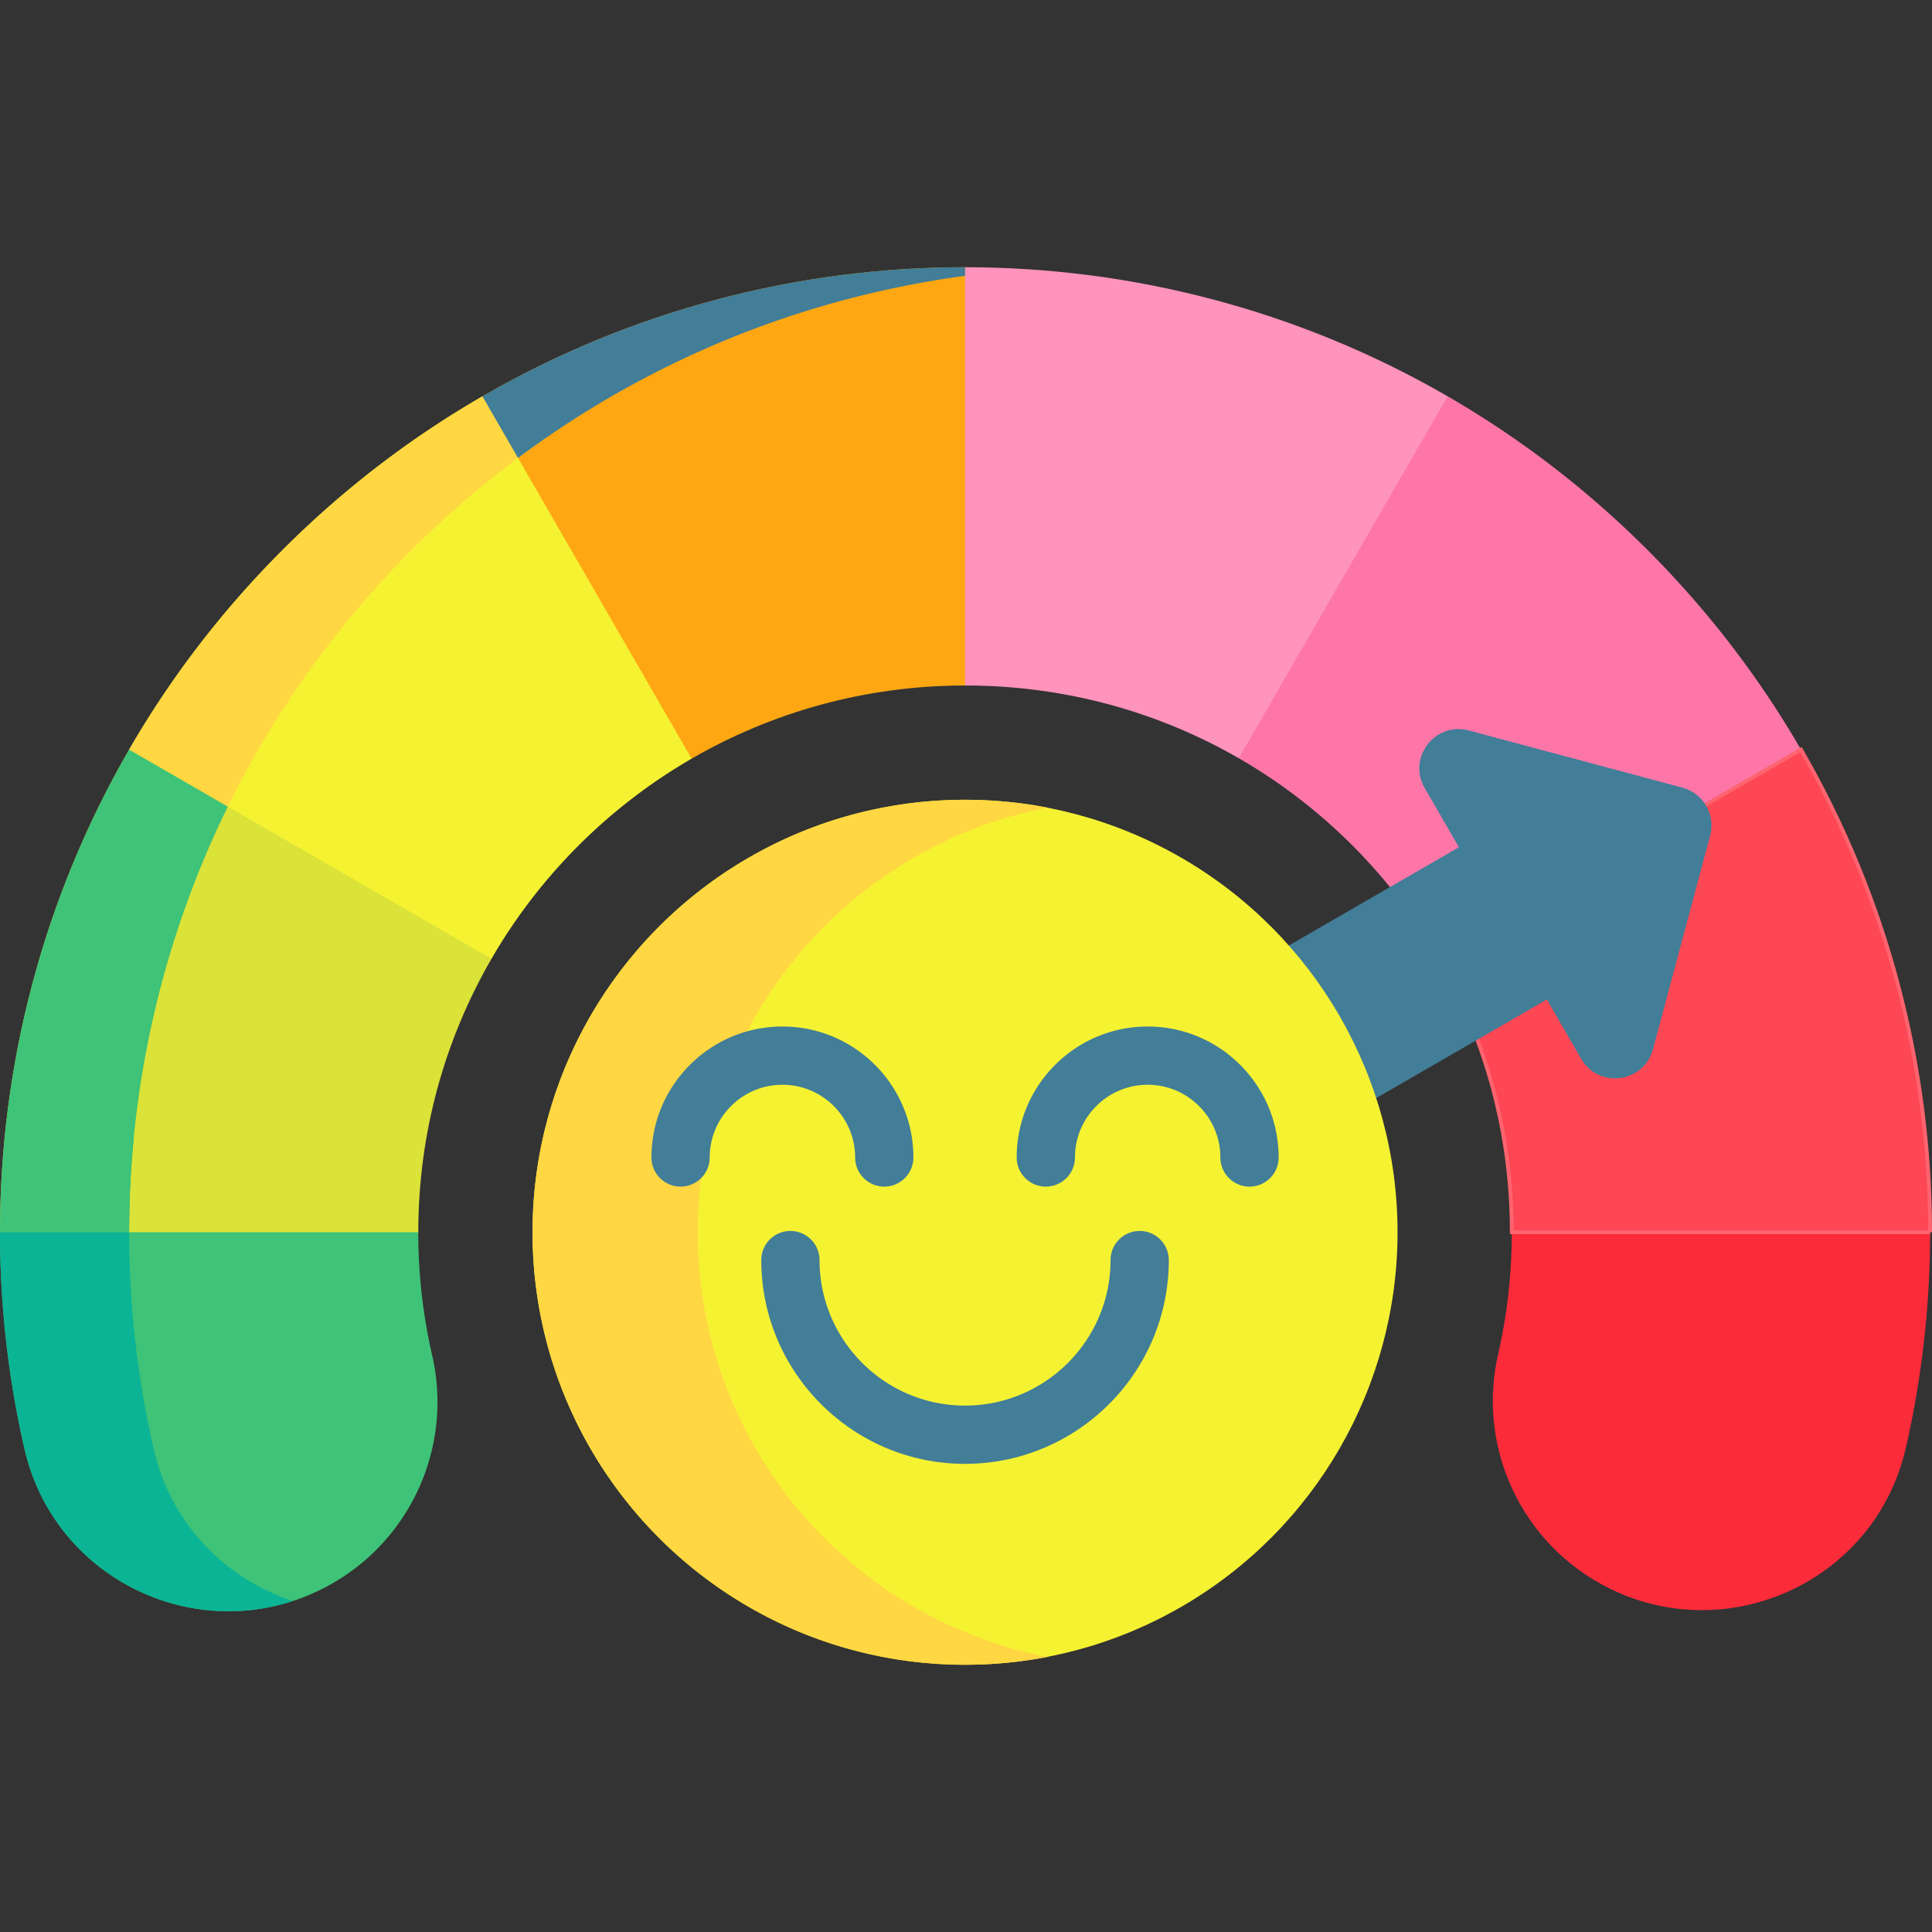<?xml version="1.0" encoding="UTF-8"?> <svg xmlns="http://www.w3.org/2000/svg" xmlns:xlink="http://www.w3.org/1999/xlink" version="1.1" width="512" height="512" x="0" y="0" viewBox="0 0 512.497 512.497" style="enable-background:new 0 0 512 512" xml:space="preserve" class=""><rect x="0" y="0" width="512.497" height="512.497" fill="#333333" stroke="none"/><g><path fill="#fe76a8" d="m477.744 198.848-30.874 47.581-65.127 7.846a144.831 144.831 0 0 0-53.146-53.146v-62.411l55.426-33.59c18.945 10.955 36.782 24.532 52.991 40.741 16.199 16.197 29.776 34.034 40.73 52.979z" opacity="1" data-original="#fe76a8" class=""></path><path fill="#fe93bb" d="m384.024 105.127-55.426 96.001c-21.018-12.105-45.415-19.101-71.521-19.287h-1.078l-21.187-45.772 21.187-65.184c44.274 0 88.549 11.421 128.025 34.242z" opacity="1" data-original="#fe93bb" class=""></path><path fill="#fb2b3a" d="M397.4 359.28a145.536 145.536 0 0 0 3.631-32.397l41.839-46.858 69.128 46.858c0 19.194-2.147 38.388-6.438 57.192-8.221 36.021-48.834 53.97-81.097 35.967l-.008-.005c-21.509-12.001-32.533-36.745-27.055-60.757z" opacity="1" data-original="#fb2b3a" class=""></path><path fill="#fd4755" stroke="#fe646f" stroke-miterlimit="10" d="M511.997 326.883H401.031c0-26.5-7.006-51.291-19.287-72.609l96.001-55.426c22.831 39.486 34.252 83.761 34.252 128.035z" opacity="1" data-original="#fd4755" class=""></path><path fill="#f5f232" d="M183.462 201.252a145.795 145.795 0 0 0-53.094 53.094l-65.184-.073-30.931-55.416c10.944-18.945 24.521-36.782 40.73-52.991s34.045-29.786 52.991-40.73l50.654 30.931z" opacity="1" data-original="#fee45a" class=""></path><path fill="#3ec378" d="M6.503 384.376A257.155 257.155 0 0 1 0 326.883l58.024-40.682 52.931 40.682a145.62 145.62 0 0 0 3.681 32.623c5.543 24.129-5.587 49.006-27.264 60.968-32.253 17.799-72.631-.191-80.869-36.098z" opacity="1" data-original="#3ec3a4" class=""></path><path fill="#dbe238" d="M130.367 254.347c-12.343 21.339-19.412 46.109-19.412 72.537H0c0-44.275 11.421-88.549 34.253-128.025z" opacity="1" data-original="#6fd7a3" class=""></path><path fill="#fea713" d="M255.999 70.885v110.956c-26.428 0-51.198 7.068-72.537 19.412l-55.488-96.115c39.475-22.832 83.75-34.253 128.025-34.253z" opacity="1" data-original="#fea713" class=""></path><path fill="#ffd742" d="M145.395 115.771a256.924 256.924 0 0 0-36.16 30.097c-16.209 16.209-29.786 34.045-40.73 52.991a254.656 254.656 0 0 0-15.94 32.812l-18.313-32.812c10.944-18.945 24.521-36.782 40.73-52.991s34.045-29.786 52.991-40.73z" opacity="1" data-original="#ffd15b" class=""></path><path fill="#0bb494" d="M77.709 424.677a54.594 54.594 0 0 1-17.08 2.736c-24.739 0-48.078-16.696-54.12-43.041A256.673 256.673 0 0 1 0 326.883l35.455-24.853a258.563 258.563 0 0 0-1.202 24.853c0 19.298 2.166 38.595 6.508 57.489 4.612 20.085 19.267 34.564 36.948 40.305z" opacity="1" data-original="#0bb494" class=""></path><path fill="#3ec378" d="M60.432 213.979c-17.453 35.496-26.179 74.206-26.179 112.904H0c0-44.275 11.421-88.549 34.253-128.025z" opacity="1" data-original="#3ec3a4" class=""></path><path fill="#427e98" d="M255.999 70.885v2.291c-32.594 4.373-64.505 15.028-93.772 31.962a253.793 253.793 0 0 0-24.811 16.344l-9.441-16.344c39.474-22.832 83.749-34.253 128.024-34.253z" opacity="1" data-original="#fe9901" class=""></path><path fill="#427e98" d="m389.621 193.768 56.662 15.164c5.552 1.486 8.848 7.191 7.362 12.743l-15.164 56.662c-2.397 8.956-14.425 10.543-19.063 2.516l-9.081-15.717-87.348 50.466c-6.857 3.962-15.627 1.615-19.588-5.242l-8.991-15.562c-3.962-6.857-1.615-15.627 5.242-19.588L387 224.744l-9.081-15.717c-4.636-8.028 2.746-17.656 11.702-15.259z" opacity="1" data-original="#685e68" class=""></path><circle cx="255.995" cy="326.881" r="114.73" fill="#f5f232" opacity="1" data-original="#fee45a" class=""></circle><path fill="#ffd742" d="M277.914 439.527a115.873 115.873 0 0 1-21.919 2.085c-63.365 0-114.731-51.366-114.731-114.731S192.63 212.15 255.995 212.15c7.494 0 14.823.719 21.919 2.085-52.882 10.233-92.819 56.775-92.819 112.646s39.937 102.413 92.819 112.646z" opacity="1" data-original="#ffd15b" class=""></path><g fill="#fe9901"><path d="M234.57 314.77a7.726 7.726 0 0 1-7.726-7.726c0-10.637-8.654-19.291-19.291-19.291s-19.291 8.654-19.291 19.291a7.726 7.726 0 1 1-15.452 0c0-19.158 15.586-34.744 34.744-34.744s34.744 15.586 34.744 34.744a7.728 7.728 0 0 1-7.728 7.726zM331.455 314.77a7.726 7.726 0 0 1-7.726-7.726c0-10.637-8.654-19.291-19.291-19.291s-19.291 8.654-19.291 19.291a7.726 7.726 0 1 1-15.452 0c0-19.158 15.586-34.744 34.744-34.744s34.744 15.586 34.744 34.744a7.73 7.73 0 0 1-7.728 7.726zM255.995 388.311c-29.805 0-54.053-24.248-54.053-54.053a7.726 7.726 0 1 1 15.452 0c0 21.284 17.316 38.6 38.6 38.6s38.6-17.316 38.6-38.6a7.726 7.726 0 1 1 15.452 0c.002 29.805-24.246 54.053-54.051 54.053z" fill="#427e98" opacity="1" data-original="#fe9901" class=""></path></g></g></svg> 